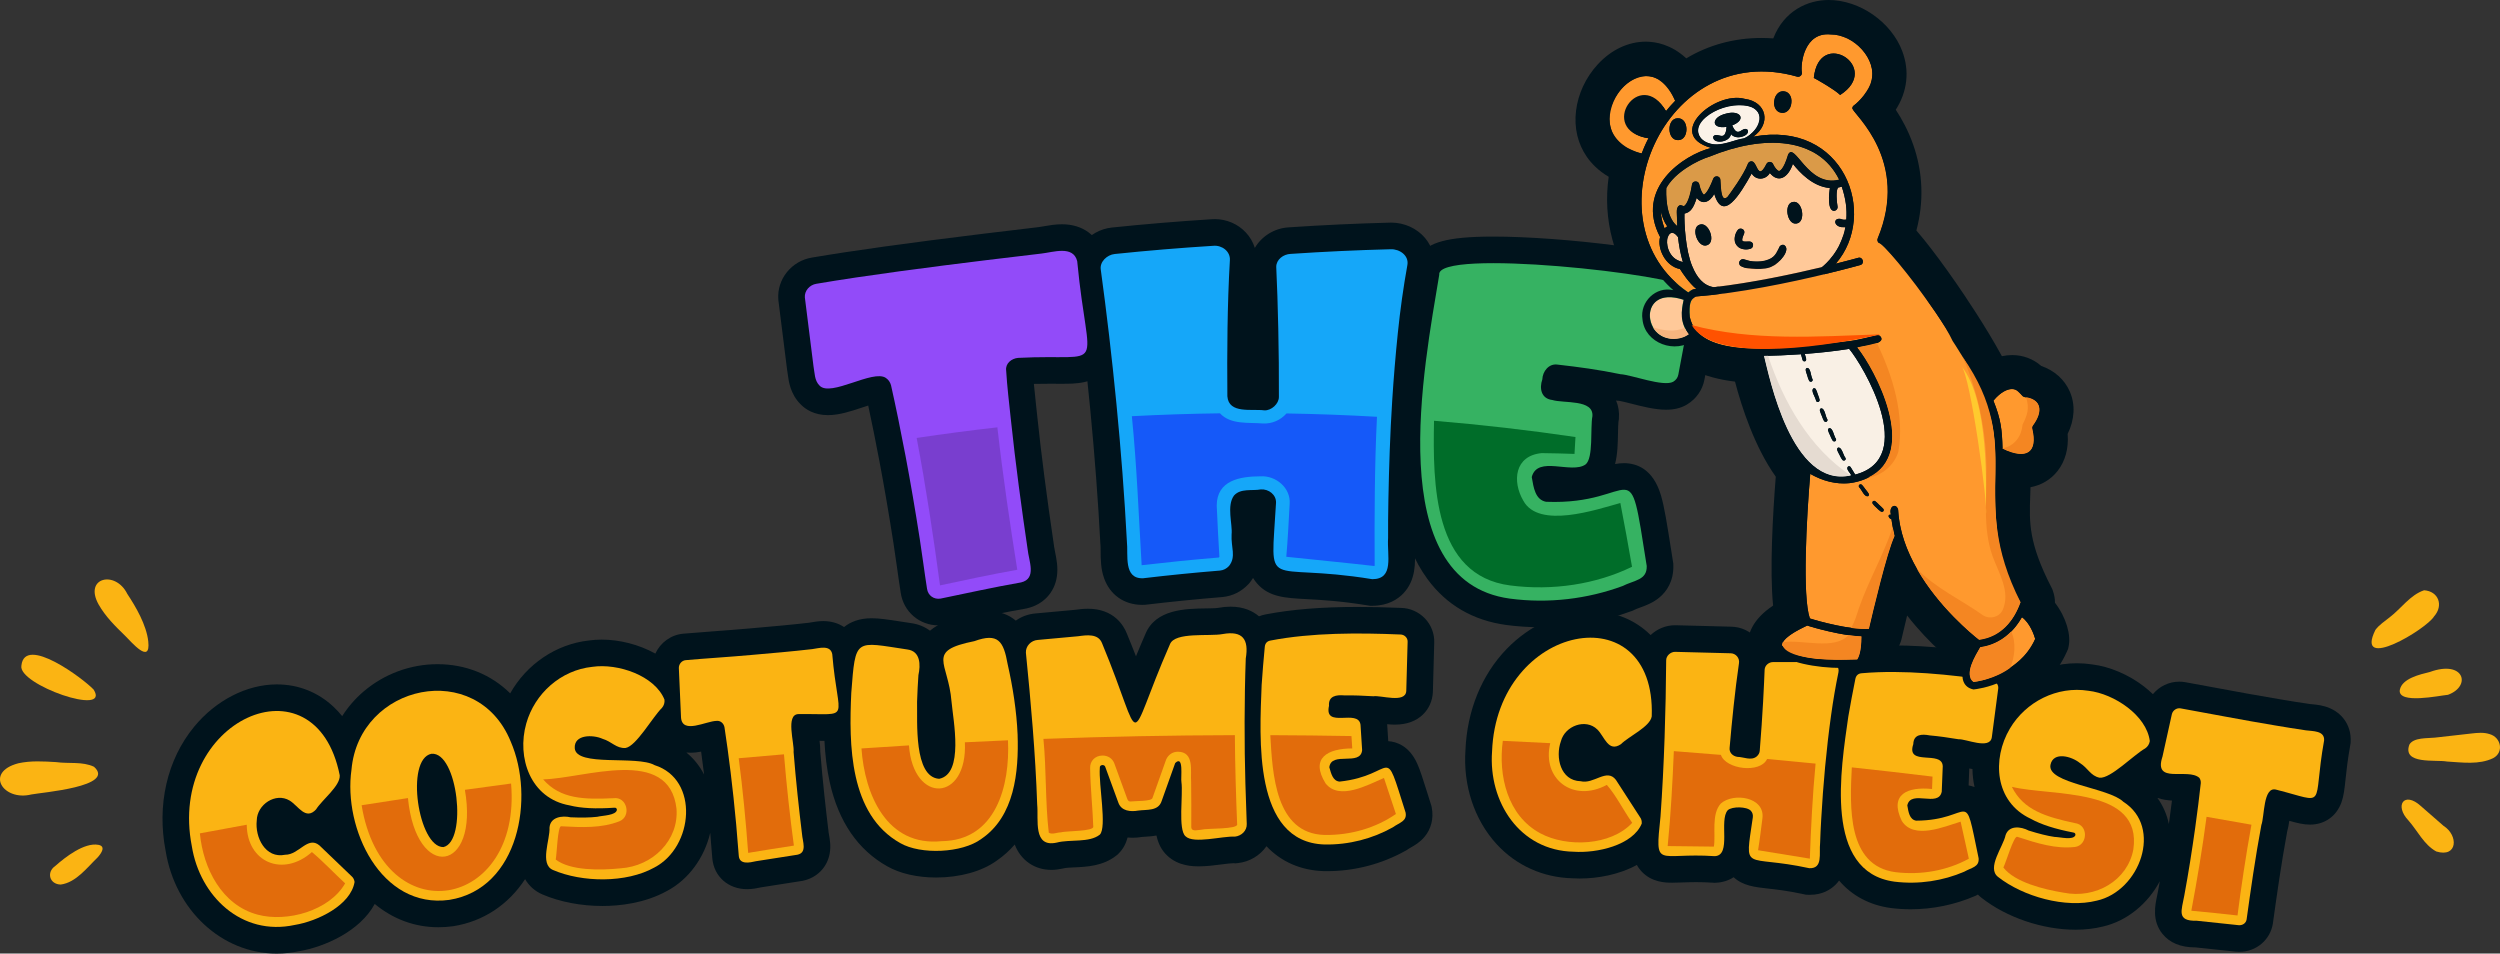 <svg xml:space="preserve" style="enable-background:new 0 0 2848 1086.26;" viewBox="0 0 2848 1086.26" y="0px" x="0px" xmlns:xlink="http://www.w3.org/1999/xlink" xmlns="http://www.w3.org/2000/svg" id="Layer_3" version="1.1">
<rect x="0" y="0" width="2848" height="1086.26" fill="#333333" stroke="none"/>
<style type="text/css">
	.st0{fill:#00131C;}
	.st1{fill:#FBB413;}
	.st2{fill:#F7B57F;}
	.st3{fill:#F48622;}
	.st4{fill:#D6CDC4;}
	.st5{fill:#C98132;}
	.st6{opacity:0.4;}
	.st7{fill:#BB0000;}
	.st8{fill:#F18D4B;}
	.st9{fill:#FFC999;}
	.st10{fill:#36B262;}
	.st11{fill:#924BF9;}
	.st12{fill:#15A7F9;}
	.st13{opacity:0.17;}
	.st14{fill:#1559F9;}
	.st15{fill:#006D29;}
	.st16{fill:#DA9A48;}
	.st17{fill:#FF992E;}
	.st18{fill:#FBF2E8;}
	.st19{fill:#F9F0E5;}
	.st20{fill:#FF5200;}
	.st21{fill:none;}
	.st22{fill:#E5DBD1;}
	.st23{fill:#FFCA2E;}
</style>
<g>
	<g>
		<path d="M1596.24,692.53c-18.19-0.75-34.31-1.12-49.28-1.12c-40.96,0-75.28,2.77-104.92,8.46
			c-2.73,0.49-5.33,1.26-7.79,2.24c-6.77-5.76-17.1-10.99-32.36-10.99c-4.52,0-9.21,0.45-14.34,1.37l-0.38,0.07
			c-2.14,0.38-8.95,0.47-13.45,0.54c-22.86,0.32-57.29,0.8-68.87,29.15c-4.01,9.17-7.58,17.65-10.76,25.43
			c-3.1-8.01-6.58-16.77-10.52-26.25c-3.51-8.78-14.57-27.95-44.15-27.95c-5.54,0-10.68,0.68-14.54,1.21
			c-14.94,1.32-30.18,2.71-45.32,4.15c-8.34,0.68-16,3.63-22.39,8.18c-8.18-6.95-18.51-10.66-30.13-10.66
			c-7.6,0-15.63,1.52-25.12,4.77c-17.78,3.71-32.22,8.46-42.46,17.37c-6.1-4.54-13.41-7.51-21.46-8.62
			c-4.42-0.66-8.5-1.29-12.28-1.88c-13.76-2.14-23.7-3.69-32.81-3.69c-14.2,0-24.26,4.29-31.38,10.02
			c-6.55-4.36-14.63-6.79-23.63-6.79c-5.51,0-10.46,0.86-14.07,1.49c-0.83,0.14-1.62,0.29-2.34,0.39
			c-20.72,2.39-41.82,4.24-62.23,6.02l-5.89,0.52c-13.32,1.2-27.37,2.24-40.96,3.25c-12.14,0.9-23.61,1.75-33.69,2.65
			c-14.4,1.18-26.46,10.24-32.16,22.73c-18.85-10.55-41.13-15.95-61.1-15.95c-4.94,0-9.79,0.33-14.41,0.97
			c-37.85,4.15-71.31,27.27-89.84,60.25c-21.63-21.31-50.44-33.23-82.81-33.23c-30.74,0-60.6,11.01-84.09,31.01
			c-9.62,8.19-17.83,17.69-24.5,28.17c-3.03-3.76-6.28-7.27-9.74-10.53c-17.81-16.76-40.18-25.62-64.67-25.62
			c-34.17,0-69.4,18.03-94.24,48.24c-30.83,37.49-42.65,89.05-32.46,141.55c11.09,67.73,64.18,116.82,126.42,116.82
			c8.66,0,17.49-0.94,26.25-2.79c27.99-4.77,68.65-22.42,85.52-53.72c21.02,17.44,45.78,26.55,72.64,26.55
			c5.41,0,10.95-0.38,16.46-1.14l0.67-0.1c33.77-5.41,62.36-24.29,81.52-53.57c4.53,7.82,11.33,13.87,19.99,17.52
			c19.66,8.42,43.8,13.06,67.99,13.06c19.53,0,48.13-2.98,73.74-17.14c24.64-13.02,42.56-38.01,49.19-66.21
			c0.29,3.44,0.56,6.94,0.83,10.57c0.47,6.09,0.95,12.39,1.54,18.63c1.91,20.62,18.16,35.01,39.54,35.01
			c6.33,0,11.98-1.18,15.97-2.08c15.26-2.45,30.74-4.88,46.03-7.22l0.83-0.13l0.83-0.17c15.98-3.36,27.67-15.24,30.5-30.99
			c1.54-8.58,0.19-16.12-0.8-21.63c-0.18-0.99-0.42-2.34-0.48-2.87l-0.05-0.71l-0.1-0.81c-2.75-22.45-6.57-56.11-9.3-90.03
			c0.09-4.03-0.3-8.13-0.83-12.36c1.52,0.02,2.96,0.03,4.3,0.03c0.42,0,0.85,0,1.29,0c0.81,15.88,2.61,31.93,6.09,47.43
			c9.99,44.61,32.02,76.73,65.46,95.49c14.42,8.23,34.17,12.77,55.62,12.77c27.12,0,52.23-6.98,69.03-19.18
			c7.96-5.46,14.77-11.67,20.6-18.4c6.82,17.89,22.51,28.88,41.64,28.88c4.08,0,8.38-0.5,12.78-1.47l0.62-0.14l0.62-0.16
			c2.46-0.66,8.09-0.91,12.61-1.11c13.71-0.61,32.49-1.45,47.65-13.61l1.31-1.05l1.19-1.19c5.13-5.15,8.29-11.19,10.11-18.16
			c1.86,0.19,3.75,0.28,5.68,0.28c3.58,0,7.28-0.32,11.01-0.94c0.89-0.1,2.33-0.18,3.63-0.26c3.51-0.21,7.85-0.46,12.58-1.38
			c1.97,8.94,5.68,16.81,12.41,23.02c12.78,12.14,30.13,12.14,35.91,12.14c8.69,0,17.78-1.17,25.81-2.21
			c4.99-0.64,10.65-1.37,13.32-1.37h0.14l2.5,0.15l2.49-0.26c13.73-1.45,25.48-8.81,32.77-19.25
			c16.69,17.72,39.15,27.53,65.02,28.36l0.35,0.01c1.24,0.03,2.47,0.04,3.71,0.04c31.34,0,62.31-8.09,89.56-23.38l1.42-0.8
			l1.33-0.95c0.66-0.47,1.92-1.19,3.14-1.88c4.28-2.43,10.13-5.75,15.3-11.85c7.79-9.18,10.79-21.06,8.47-33.46l-0.34-1.82
			l-0.56-1.77c-1.51-4.76-2.88-9.1-4.13-13.07c-5.07-16.11-8.13-25.84-11.42-33.24c-9.21-20.71-23.87-25.26-33.14-25.87
			c-0.41-6.44-0.82-12.87-1.23-19.31c2.86,0.28,5.88,0.47,8.94,0.47c28.27,0,42.01-18.31,43.09-36.45l0.03-0.49l1.55-56.38
			c0.37-10.12-3.44-20.16-10.52-27.59C1616.25,697.12,1606.42,692.77,1596.24,692.53z M781.89,857.26c1.53,0.15,3.1,0.24,4.69,0.24
			c4.17,0,8.26-0.51,12.14-1.24c1.14,8.31,2.27,17.04,3.39,26.11C797.09,872.58,790.26,864.1,781.89,857.26z" class="st0"></path>
		<path d="M2654.71,806.98c-7.96-3.56-15.96-4.28-21.25-4.75c-0.84-0.08-1.64-0.14-2.38-0.23
			c-11.43-1.69-22.87-3.52-34.01-5.43l-0.19-0.03c-22.78-3.75-49.52-8.71-73.11-13.09c-12.18-2.26-23.68-4.39-34.14-6.27
			c-2.29-0.42-4.62-0.63-6.95-0.63c-11.96,0-22.86,5.45-30.1,14.26c-3.21-3.12-6.67-6.12-10.39-8.98
			c-17.5-13.43-38.93-22.5-58.9-24.95c-5.67-0.86-11.45-1.3-17.2-1.3c-21.69,0-42.71,6.12-60.91,17.08
			c-1.33-4.52-3.49-8.81-6.43-12.6c-6.28-8.12-15.61-13.45-25.7-14.73c-29.91-4.35-74.49-10.1-117.69-10.1
			c-12.85,0-25.19,0.5-36.68,1.5c-1.44,0.1-2.84,0.31-4.23,0.56c-6.92-7.58-16.51-12.3-26.85-13.07l-0.84-0.06l-0.84-0.02
			c-9.23-0.18-19.09-0.26-31.98-0.26c-5.16,0-10.32,0.01-15.48,0.02c-5.11,0.01-10.21,0.02-15.32,0.02c0,0-3.04-0.01-3.21-0.01
			c-6.42,0-12.52,1.52-17.93,4.21c-0.01-0.01-0.02-0.02-0.03-0.03c-7.49-8.84-18.36-13.99-29.88-14.18
			c-20.92-0.64-42.17-1.19-63.16-1.63l-0.75-0.01c-10.2,0-20.24,4.07-27.79,11.19c-17.74-17.62-41.96-27.33-68.45-27.33
			c-34.14,0-68.94,15.71-95.48,43.11c-28.52,29.45-45.2,70.38-47,115.3c-2.79,40.32,10.1,79.29,35.41,107
			c22.27,24.38,53.01,38.21,86.64,39.02c2.63,0.17,5.36,0.25,8.11,0.25c20.62,0,45.07-4.46,65.07-15.44
			c1.32,2.35,2.92,4.66,4.9,6.86c11.98,13.28,28.36,13.35,35.47,13.35c0.04,0,0.07,0,0.11,0c3.31,0,6.73-0.13,10.69-0.27
			c4.79-0.18,10.21-0.38,16.48-0.38c6.41,0,12.63,0.21,19.02,0.64l1.57,0.11l1.57-0.06c7.64-0.28,14.6-2.48,20.48-6.29
			c10.55,9.75,24.26,11.27,38.67,12.87c9.77,1.08,23.14,2.57,41.06,6.46l2.65,0.58l2.71,0.1c0.62,0.02,1.22,0.03,1.81,0.03
			c14.65,0,24.01-6.32,29.29-11.62c1.49-1.49,2.78-3.04,3.93-4.63c14.63,17.24,34.88,28.03,58.92,31.29l0.34,0.05
			c7.41,0.92,14.97,1.38,22.47,1.38c24.94,0,50.11-5.18,72.82-14.98l1.51-0.65l1.43-0.81c0.18-0.1,0.41-0.22,0.66-0.34
			c1.34,1.36,2.78,2.66,4.34,3.86c28.49,22.34,69.43,36.21,106.88,36.21c11.01,0,21.5-1.22,31.19-3.63
			c27.32-6.24,51.2-25.93,64.85-51.65c-0.66,3.69-1.32,7.31-1.97,10.82l-0.07,0.4c-0.32,1.82-0.72,3.73-1.15,5.75
			c-2.22,10.5-5.95,28.08,6.26,43.15c8.23,10.15,20.77,15.3,37.29,15.3c0.11,0,0.23,0,0.34,0c15.22,1.55,30.58,3.18,45.7,4.83
			l0.47,0.05c1.24,0.12,2.51,0.18,3.75,0.18c19.03,0,35.06-13.44,38.11-31.96l0.06-0.39l0.05-0.39
			c4.56-32.91,9.56-68.04,16.24-104.32c1.14-3.89,1.81-7.96,2.39-12.19c9.47,2.65,16.28,4.33,23.58,4.33
			c16.71,0,30.12-9.48,35.86-25.35c2.62-7.25,3.46-15.1,4.62-25.97c1-9.43,2.38-22.35,5.41-39.32l0.31-1.72l0.11-1.75
			C2678.9,828.52,2670.02,813.84,2654.71,806.98z M2243.4,875.42c1.18,0.24,2.39,0.47,3.62,0.67c0.11,6.96,0.9,13.84,2.37,20.51
			c-2.39-0.9-4.68-1.48-6.75-1.84C2242.89,888.32,2243.15,881.87,2243.4,875.42z M2470.78,938.68
			c-2.29-10.86-6.71-20.92-13.08-29.76c5.95,2.11,11.85,2.84,16.61,3.08C2473.25,920.48,2472.06,929.4,2470.78,938.68z" class="st0"></path>
	</g>
	<g>
		<g>
			<g>
				<g>
					<g>
						<path d="M145.03,676.6c-13.43-27.28-49.86-18.91-32.73,11.95c7.88,13.94,19.19,24.99,30.35,35.85
							c6.78,6.59,29.26,33.64,26.25,6.26C166.85,712.01,154.78,691.29,145.03,676.6z" class="st1"></path>
						<path d="M106.65,785.55C95.36,773.46,28,722.9,24.38,758.24C20.1,779.93,126.61,816.97,106.65,785.55z" class="st1"></path>
						<path d="M107.09,873.51c-13-6.25-28.97-3.3-43.07-5.31c-14.41-0.89-29.04-1.76-43.14,1.33
							C-18.08,879.79,3.69,913,35.67,905.06C47.46,902.74,132.42,896.1,107.09,873.51z" class="st1"></path>
						<path d="M63.13,986.37c-10.46,7.05-6.97,20.99,6.04,21.32c17.54-2.36,29.94-19.31,42.07-30.93
							c4.55-5.05,9.52-12.75,0.77-14.33C95.96,959.54,74.17,976.58,63.13,986.37z" class="st1"></path>
					</g>
				</g>
			</g>
			<g>
				<g>
					<path d="M2706.07,717.56c4.33-5.8,10.58-9.78,16.22-14.31c13.16-9.99,23.31-25.48,39.23-30.82
						c16.54,1.16,22.4,17.37,11.38,29.76C2764.43,716.64,2682.07,766.19,2706.07,717.56z" class="st1"></path>
					<path d="M2767.99,765.55c39.15-14.22,47.85,16.03,20.74,25.97c-9.7,0.86-57.1,11.07-54.9-5.41
						C2736.23,772.78,2757.35,768.2,2767.99,765.55z" class="st1"></path>
					<path d="M2815.29,835.62c6.95-0.79,14.15-1.55,20.79,0.65c13.15,3.61,16.72,20.8,4.1,27.44
						c-16.06,7.74-35.19,4.86-52.44,3.83c-13-2.39-51.32,3.75-42.98-19.3c4.88-8.38,20.82-7,29.1-7.94
						C2787.67,838.75,2801.48,837.18,2815.29,835.62z" class="st1"></path>
					<path d="M2757.77,918.2c8.65,7.54,17.29,15.09,25.94,22.63c17.15,10.85,16.09,36.61-8.29,29.18
						c-13.99-7.56-21.35-23.61-31.67-35.28C2727.44,917.66,2738.71,900.88,2757.77,918.2z" class="st1"></path>
				</g>
			</g>
		</g>
		<g>
			<path d="M2338.52,672.73l-0.66-1.83l-0.89-1.73c-26.03-50.61-25.21-74.04-24.16-103.7
				c0.12-3.36,0.24-6.82,0.33-10.42c12.38-2.31,23.06-8.63,30.75-18.38c8.91-11.29,12.87-26,11.57-42.34
				c7.94-16.14,8.95-33.12,2.56-48.05c-5.93-13.85-17.71-24.3-32.62-29.39c-9.11-7.98-20.66-12.39-33.11-12.39
				c-3.9,0-7.84,0.43-11.73,1.26c-18.36-33.84-43.4-70.69-52.36-83.62c-13.19-19.03-26.2-36.6-36.64-49.48
				c-2.93-3.62-5.71-6.99-8.42-10.09c8.74-32.74,7.53-66.23-3.7-97.98c-5.57-15.77-12.84-29.06-19.78-39.57
				c13.17-20.64,15.95-43.95,7.39-66.74C2154.58,25.06,2118.51,0,2083.17,0c-23.58,0-50.79,12.04-63.05,43.74
				c-4.56-0.33-9.08-0.49-13.53-0.49c-31,0-60.09,7.95-85.6,23.23c-17.16-16-35.07-19.02-46.12-19.02
				c-19.94,0-39.4,9.22-54.79,25.96c-13.58,14.77-22.34,33.54-24.67,52.85c-2.34,19.39,1.98,37.62,12.51,52.69
				c4.88,6.99,12.65,15.37,24.71,22.45c-3.44,23.94-2.05,48.22,4.19,71.45c4.42,16.45,11.1,31.8,19.78,45.66
				c-0.6,0.64-1.19,1.3-1.76,1.98c-11.2,13.12-16.22,30.19-13.85,46.97c3.55,32.82,32.1,57.44,66.8,57.44
				c7.21,0,14.19-1.09,20.78-3.22c13.39,6.4,30.18,11,47.96,13.05c7.64,29.16,22.34,74.41,46.42,108.33
				c-3.45,43.66-7.01,106.58-3.05,146.81c-5.81,3.92-10.64,7.91-14.58,12.02c-16.11,16.82-15.22,33.5-13.25,41.95
				c10.24,43.97,83.45,47.39,105.64,47.39c8.71,0,16.86-0.5,24.22-1.49l4.24-0.57l3.92-1.72c20.45-9,26.14-27.44,28.1-43.94
				c5.24-5.87,7.27-12.34,7.98-15.33l0,0c1.97-8.56,4.16-17.75,6.42-26.99c13.11,16.79,26.67,30.65,37.66,40.85
				c-4.74,13.29-7.67,29.98-1.68,45.4c5.55,14.28,17.7,24.36,33.34,27.67l4.57,0.97l4.65-0.46c34.13-3.35,81.71-24.57,103.5-73.35
				l1.28-2.86l0.67-3.06c2.79-12.83-2.6-32.83-15.57-49.73C2341.07,682.5,2340.39,677.91,2338.52,672.73z" class="st0"></path>
			<path d="M2102.23,258.87c-5.09,27.2-22.98,42.45-26.86,45.5c-33.14,6.56-83.28,21.32-127.46,21.77
				c65.26-9.03,104.6-15.88,150.66-67.46C2099.79,258.86,2101,258.93,2102.23,258.87z" class="st2"></path>
			<path d="M2197.22,344.41c-21.06-26.11-46.22-48.92-74.39-67.17c21.9-49.61,15.77-110.53-15.56-154.78
				c0,0,42.36-50.73-6.81-80.3c25.98,9.11,43.04,42.07,24.4,64.26c-4.67,8.97-19.19,14.62-13.46,20.3
				c2.6,2.41,63.55,60.33,27.57,144.96c-0.79,1.88-0.14,4.07,1.55,5.24C2140.8,277.08,2162.01,291.71,2197.22,344.41z" class="st3"></path>
			<path d="M1996.82,150.34c-3.08,2.74-6.4,5.88-10.36,7.34c13.81-7.25,9.05-30.27-5.96-32.93
				c-17.88-2.72-49.83,12.85-41.17,34.33c-20.07-22.05,28.13-42.75,47.25-38.93C2005.26,121.05,2010.49,138.03,1996.82,150.34z" class="st4"></path>
			<path d="M1910.64,257.52v0.02c-0.17-0.12-0.33-0.26-0.48-0.4c-0.33-1.48-0.33-3.07-0.07-4.65
				C1910.68,254.11,1910.5,255.76,1910.64,257.52z" class="st5"></path>
			<path d="M2095.1,204.62c-35.59,9.12-50.4-43.97-58.11-28.59c-5.34,18.16-9.94,18.66-10.13,18.68
				c-2.03,0.17-5.36-4.43-6.84-7.74c-1.3-3.29-6.35-3.39-7.77-0.14c-3.21,6.62-5.68,8.34-6.72,8.34
				c-3.95,0.12-5.17-11.43-10.29-11.49c-1.79,0-3.41,1.12-4.05,2.81c-4.81,12.94-20.87,34.6-23.04,37.53
				c-7.24,7.22-7.57-8.44-8.2-18.92c0.02-2.05-1.45-3.86-3.48-4.24c-2.05-0.38-4.07,0.74-4.79,2.69
				c-6.72,17.39-10.58,18.08-10.58,18.11c-1.41-0.43-4.07-5.91-5.22-11.67c-0.79-4.58-7.82-4.46-8.41,0.17
				c-3.34,20.94-8.17,24.11-9.13,24.54c-11.25-3.88-6.96,6.79-8.27,17.8c-1.38-6.37-4.41-12.73-4.77-19.18
				c1-3.88,7.1-2.38,10.51-4.5c3.98-2.5,2.67-8.46,3.36-13.13c1.12-9.22,12.64-14.36,20.23-8.96c-0.37-8.63,9.24-15.11,17.08-11.44
				c5.79,2.53,10.24,9.6,16.42,8.32c3.76-0.79,6.15-4.53,7.46-8.15c1.4-11.13,12.91-20.14,22.04-10.39
				c2.86-12.06,17.51,1.65,23.99-4.67c12.97-30.65,22.54,11.26,54.97,8.72c-6.31-6.02-12.04-11.66-18.8-17.39
				C2082.5,181.7,2091.74,197.43,2095.1,204.62z" class="st5"></path>
			<g>
				<g>
					<g>
						<path d="M387.02,883.23c0.89,12.03-20.28,28.02-26.95,38.83c-11.94,12.94-20.25-4.14-30.12-10.06
							c-15.91-9.59-37.17,4.46-37.46,22.75c-2.14,18.97,9.71,43.69,32.39,38.98c15.7,0.17,25.6-21.74,38.91-10.74
							c12.29,11.68,24.51,23.4,36.67,35.15c1.86,1.52,3.02,3.71,3.48,6.58c-4.38,26.55-42.24,44.75-68.23,48.98
							c-60.44,13.13-108.07-32.87-117.16-89.59C190.27,820.41,359.4,744.51,387.02,883.23z" class="st1"></path>
						<path d="M511.87,1025.14c-78.16,10.74-121.01-81.61-111.46-148.32c8.58-97.78,142.9-126.51,181.37-32.11
							C609.51,908.45,591.44,1012.39,511.87,1025.14z M491.48,858.69c-30.09,6.04-15.01,106.78,13.7,106.31
							C532.71,958.54,521.5,856.1,491.48,858.69z" class="st1"></path>
						<path d="M654.75,852.34c1.51,21.66,70.95,7.85,91.01,19.33c51.06,16.19,44.44,93.27-0.27,116.59
							c-32.07,17.89-82.22,17.14-115.48,2.85c-15.61-6.49-3.2-34.77-4.02-48.26c0.91-12.2,14.42-13.93,24.05-11.78
							c12.25,0.54,22.32,0.36,30.25-0.57c6.31-1.55,21.71-1.49,22.5-8c-0.2-1.78-1.21-2.57-3.02-2.36
							c-20.97,1.49-37.91,0.64-50.86-2.64c-44.87-7.95-60.35-54.55-49.41-93.22c9.59-34.21,39.38-60.88,75.3-64.63
							c29.17-4.26,71.16,10.08,82.18,37.36c0.37,3.57-0.59,6.7-2.88,9.42c-10.6,10.31-29.35,43.83-41.53,45.66
							c-10.52,0.68-15.65-7.33-26.09-10.42C675.66,836.77,653.78,836.44,654.75,852.34z" class="st1"></path>
						<path d="M909.61,813.49c-15.01,0.36-4.5,33.01-5.55,43.25c2.53,31.98,6.18,65.49,9.58,93.27
							c0.58,8.48,6.22,21.27-5.22,23.68c-15.75,2.41-31.49,4.88-47.22,7.4c-7.01,1.6-18.64,4.25-19.57-5.99
							c-1.13-11.84-1.85-24.09-2.96-35.83c-1.93-20.96-4.05-40.84-6.36-59.64c-2.31-18.79-4.63-35.84-6.98-51.14
							c-0.81-4.29-4.48-7.8-9.04-7.25c-11.89,0.13-39.06,15.57-40.47-3.84c-0.86-18.82-1.7-37.65-2.49-56.48
							c-0.05-4.42,3.38-8.55,7.92-8.89c21.03-1.88,49.23-3.6,74.83-5.91c22.89-2.01,45.94-3.96,69.11-6.64
							c7.83-1.01,20.72-5.25,22.91,5.71C954.72,824.02,971.71,812.71,909.61,813.49z" class="st1"></path>
						<path d="M1110.01,730.39c27.01-9.76,33.24-0.21,37.93,26.38c5.78,25.34,10.19,53.32,11.31,80.07
							c1.42,42.7-3.41,93.17-41.35,118.88c-21.91,16.21-69,18.14-92.23,4.79c-58.28-32.58-58.62-112.32-55.89-171.21
							c4.88-63.45,3.92-58.31,63.93-49.41c14.98,1.98,15.11,17.49,12.56,29.21c-0.64,9.01-1.16,19.14-1.54,30.37
							c0.55,21.95-4.07,85.82,25.17,87.75c28.45-5.69,16.02-66.29,14.05-88.23C1080.35,753.85,1054.11,741.66,1110.01,730.39z" class="st1"></path>
						<path d="M1338.78,869.28c-5.18,14.4-10.32,28.82-15.42,43.23c-3.73,11.76-16.93,9.54-26.66,10.89
							c-8.73,1.57-19.19,0.63-22.63-8.92c-4.97-13.66-9.97-27.32-15-40.97c-0.94-3.04-6.66-2.44-6.14,1.17
							c-1.49,19.18,8.26,67.84-0.01,76.12c-11.93,9.57-34.16,5.1-49.09,9.08c-27.45,6.09-20.55-26.34-22.26-43.23
							c-1.95-57.75-7.28-117.22-12.86-173c-0.44-7.63,5.87-14.09,13.45-14.63c15.37-1.46,30.74-2.87,46.12-4.22
							c9.63-1.34,22.85-3.26,27.19,7.99c49.88,120.1,25.17,120.27,77.33,1.16c5.57-14.4,45.05-8.73,60.09-11.64
							c22.78-4.08,29.99,6,26.29,27.82c-1.7,45.77-1.7,98.74-0.43,142.45c0.57,19.94,1.09,35.28,1.55,46.03
							c0.32,7.77-6.03,13.68-13.51,14.47c-14.14-0.85-47.19,8.65-56.27-0.44c-8.74-7.63-2.59-47.5-4.63-61.61
							C1344.87,886.33,1348.9,859.42,1338.78,869.28z" class="st1"></path>
						<path d="M1526.09,890.39c65.78-7.11,49.05-46.89,75.16,35.26c1.86,9.91-6.8,11.29-14.7,16.91
							c-22.75,12.77-49.81,20.04-77.81,19.47c-81.66-2.62-73.71-121.76-71.48-181.66c0.95-14.11,2.15-28.66,3.59-43.67
							c0.47-4.03,2.69-6.37,6.66-7.03c46.95-9.05,100.61-8.83,147.87-6.85c4.46,0,8.41,3.82,8.18,8.29
							c-0.51,18.7-1.03,37.39-1.55,56.09c-0.86,14.42-29.23,4.52-37.44,5.97c-11.84-0.7-22.04-1.15-33.09-0.98
							c-9.02-0.8-18.37,0.54-17.49,11.83c-5.99,26.61,33.36,2.92,35.9,21.61c0.61,9.65,1.23,19.29,1.84,28.94
							c-1.8,18.74-35.14,0.77-37.36,19.52C1516.43,881.33,1518.43,889.83,1526.09,890.39z" class="st1"></path>
						<path d="M1881.66,816.11c-1.9,11.91-26.1,22.62-35.05,31.62c-14.57,9.85-18.71-8.68-26.93-16.7
							c-13.27-13-37.1-4.14-41.55,13.56c-6.39,17.94-0.62,44.73,22.5,45.37c15.11,3.81,29.73-15.3,40.21-1.54
							c9.25,14.19,18.43,28.39,27.55,42.62c1.46,1.9,2.08,4.3,1.88,7.2c-10.3,24.8-51.2,33.88-77.42,32.04
							c-61.78-1.1-97.26-56.91-93.1-114.07C1705.21,709.71,1886.63,674.88,1881.66,816.11z" class="st1"></path>
						<path d="M2010.27,762.77c0.34-4.93,5.01-8.68,9.91-8.54c21.7,0.02,43.43-0.22,65.14,0.21
							c5.74,0.43,10.25,5.68,9.05,11.39c-3.28,15.87-6.04,31.97-8.3,48.29c-5.53,39.4-9.12,79.92-11.31,118.57
							c-0.6,10.3-1.03,19.43-1.27,27.39c-1.37,12.44,3.49,29.53-12.33,28.97c-75.19-16.33-73.72,6.71-64.36-57.81
							c0.39-2.86-0.29-5.51-2.23-7.62c-4.54-4.91-21.39-5.15-26.31-0.63c-10.34,11.63,4.7,51.64-14.85,52.35
							c-66.08-4.47-68.14,16.13-61.78-44.99c4.2-58.49,6.09-122.15,6.48-178.07c-0.08-5.21,5.03-9.76,10.19-9.7
							c21.05,0.44,42.1,0.98,63.16,1.63c5.95,0.01,10.55,5.45,9.59,11.27c-2.31,15.99-4.33,32.17-6.07,48.54
							c-1.75,16.38-3.29,32.37-4.61,47.99c-0.57,5.45,3.63,9.37,8.81,10.2c7.28,0.08,15.62,4.74,21.99-0.41
							c2.12-1.83,3.3-3.97,3.52-6.43c1.67-20.99,2.95-39.59,3.83-55.82C2009.47,782.81,2009.9,771.27,2010.27,762.77z" class="st1"></path>
						<path d="M2182.78,934.9c66.19-0.24,53.72-41.65,71.27,42.83c0.85,10.05-7.95,10.52-16.39,15.31
							c-23.99,10.35-51.71,14.79-79.54,11.34c-81.05-11-60.92-128.64-52.53-188.06c2.4-13.93,5.1-28.29,8.07-43.07
							c0.89-3.96,3.35-6.06,7.37-6.31c47.71-4.17,101.15,1.59,148.03,8.43c4.44,0.46,7.98,4.66,7.31,9.09
							c-2.44,18.54-4.87,37.09-7.31,55.63c-2.36,14.26-29.6,1.47-37.92,2.07c-11.73-1.91-21.85-3.42-32.87-4.39
							c-8.89-1.72-18.36-1.38-18.65,9.96c-8.69,25.86,32.94,6.34,33.56,25.19c-0.38,9.66-0.77,19.32-1.15,28.97
							c-3.74,18.47-35.08-2.86-39.23,15.57C2174.09,924.89,2175.21,933.55,2182.78,934.9z" class="st1"></path>
						<path d="M2335.9,871.29c-4.12,21.32,66.62,25.87,83.06,42.14c45.25,28.8,18.95,101.59-30.32,112.59
							c-35.64,9.01-83.93-4.62-112.42-27.01c-13.4-10.3,5.87-34.42,8.55-47.67c4.02-11.55,17.52-9.74,26.28-5.18
							c11.7,3.68,21.5,6.1,29.4,7.24c6.51,0.13,21.38,4.16,23.82-1.93c0.26-1.77-0.51-2.79-2.32-3.06
							c-20.67-3.97-36.83-9.15-48.51-15.65c-41.32-19.23-44.28-68.25-23.75-102.8c18.08-30.6,53.76-48.68,89.46-43.04
							c29.31,3.4,66.25,28.07,69.9,57.29c-0.57,3.54-2.31,6.32-5.22,8.35c-13.04,7.29-39.51,34.68-51.96,33.41
							c-10.35-2.05-13.25-11.12-22.56-16.79C2360.14,861.64,2339.06,855.67,2335.9,871.29z" class="st1"></path>
						<path d="M2592.69,899.49c-14.63-3.53-12.87,30.72-16.54,40.35c-6.98,37.65-12.06,73.32-16.81,107.58
							c-0.73,4.44-4.78,6.94-9.13,6.54c-15.89-1.74-31.78-3.42-47.67-5.04c-23.65,0.63-17.1-11.94-14.2-28.69
							c4.77-25.5,8.99-52.78,12.37-76.79c2.61-18.75,4.75-35.83,6.42-51.22c0.15-2.24-0.39-4.27-1.61-6.07
							c-13.14-11.88-52.8,8.09-42-24.33c3.55-16.1,7.11-32.2,10.68-48.3c1.09-4.3,5.49-7.39,9.97-6.54
							c31.27,5.62,73.2,13.77,107.78,19.45c11.44,1.96,23.08,3.82,34.93,5.57c7.84,1.06,21.43,0.26,20.75,11.43
							C2633.71,921.43,2653.05,914.74,2592.69,899.49z" class="st1"></path>
					</g>
					<g class="st6">
						<path d="M393.02,1006.18c0.01,0.07,0.05,0.32,0.05,0.32c-17.9,31.08-66.1,44.39-99.35,35.52
							c-41.11-10.8-62.21-52.86-66.02-92.66c17.79-3.36,35.59-6.64,53.39-9.85c0.32,42.65,41.11,60.35,74.25,31.14
							C368.4,981.61,380.42,994.52,393.02,1006.18z" class="st7"></path>
						<path d="M529.6,899.74c16.41,94.15-55.43,105.37-64.87,9.42c-17.6,2.65-35.2,5.37-52.78,8.17
							c24.33,147.04,182.53,119.42,170.29-24.74C564.68,894.9,547.13,897.29,529.6,899.74z" class="st7"></path>
						<path d="M770.67,921.26c2.77,35.66-26.66,65.61-64.06,67.97c-22.62,2.27-56.86,2.79-73.52-10.02
							c1.25-5.69,2.14-38.22,6.16-37.92c24.04,1.31,45.93,2.31,66.48-5.72c13.9-5.73,8.56-28.46-6.88-26.26
							c-33.35,1.57-60.57,1.07-80.09-21.44C665.68,886.86,762.41,849.35,770.67,921.26z" class="st7"></path>
						<path d="M904.39,963.31c-17.37,2.68-34.77,5.36-52.08,8.31c-2.63-36.11-6.24-73.09-10.77-107.84
							c17.18-1.56,34.36-3.05,51.55-4.46C896.12,895.86,900.04,930.93,904.39,963.31z" class="st7"></path>
						<path d="M1148.29,843.34c2.41,51.09-13.29,114.13-75.48,114.92c-62.73,6.36-87.77-53.2-91.43-105.63
							c18.03-1.24,36.06-2.4,54.1-3.49c4.92,67.58,66.96,64.42,63.71-3.52C1115.56,844.8,1131.93,844.04,1148.29,843.34z" class="st7"></path>
						<path d="M1409.34,938.8c1.81,6.22-34.91,4.61-40.65,6.38c-3.55,0.11-10.82,2.83-11.59-2.53
							c-0.02-17.25,0.17-34.5-0.17-51.75c-0.96-12.66,3.99-34.48-15.26-34.55c-5.78,0.04-10.73,3.45-13.15,8.76
							c-5.23,14.6-10.42,29.2-15.57,43.81c-0.47,4.22-20.83,3.42-25.3,4.15c-1.99-0.06-2.52-1.04-3.32-2.54
							c-4.92-13.57-9.87-27.14-14.84-40.7c-2.13-5.81-7.43-9.28-13.82-9.11c-8.25,0.21-14.03,6.21-13.8,14.25
							c0.37,23.29,2.95,46.69,3.56,66.44c1.73,5.96-31.28,5-37.13,6.84c-4.45,0.05-9.38,2.77-13.53,0.4
							c-4.09-34.74-2.65-71.93-6.12-106.92c72.68-2.65,145.38-4.06,218.1-4.24C1406.88,870.54,1408.21,911.6,1409.34,938.8z" class="st7"></path>
						<path d="M1590.23,927.3c-22.88,15.88-51.72,24.37-81.36,23.87c-55.92-1.53-59.26-69.37-61.73-113.66
							c30.82,0.12,61.63,0.45,92.45,1.01c0.3,4.7,0.6,9.4,0.89,14.1c-27.85,0.03-48.25,10.83-30.41,39.79
							c15.61,19.95,48.26,1.64,66.54-6.14C1581.18,899.95,1585.72,913.63,1590.23,927.3z" class="st7"></path>
						<path d="M1859.31,937.16c-0.01,0.07-0.02,0.33-0.02,0.33c-24.42,26.13-74.28,28.04-104.48,11.84
							c-37.48-20.02-48.21-65.78-42.8-105.37c18.01,0.81,36.02,1.69,54.02,2.65c-9.73,40.83,25.97,68.25,64.48,47.52
							C1841.14,906.28,1849.55,923.37,1859.31,937.16z" class="st7"></path>
						<path d="M2007.76,932.22c3.09-24.27-32.87-29.66-47.38-16.87c-11.15,12.31-5.61,35.01-7.92,49.12
							c-17.55-0.28-35.1-0.5-52.64-0.63c3.54-35.99,5.56-72.56,7.01-108.15c17.89,1.35,35.77,2.77,53.65,4.27
							c5.35,16.39,44.81,21.57,52.62,4.62c18.41,1.69,36.81,3.47,55.21,5.32c-3.49,36.18-5.3,73.84-6.54,108.27
							c-19.64-3.29-39.3-6.49-58.98-9.59C2004.81,956.27,2006.15,944.44,2007.76,932.22z" class="st7"></path>
						<path d="M2242.91,978.23c-24.45,13.44-54.06,18.9-83.53,15.36c-55.47-7.24-51.97-75.09-49.81-119.41
							c30.67,3.29,61.33,6.8,91.96,10.53c-0.18,4.71-0.35,9.42-0.53,14.12c-27.68-2.83-49.19,5.74-34.43,36.44
							c13.62,21.48,47.88,6.6,66.97,0.76C2236.71,950.09,2239.82,964.16,2242.91,978.23z" class="st7"></path>
						<path d="M2430.29,967.77c-6.54,35.22-42.78,56.52-79.54,49.16c-22.67-3.72-55.4-11.84-68.51-28.62
							c2.81-5.34,11.83-36.1,15.72-35.05c22.87,7.42,43.85,14.09,65.8,11.61c14.87-1.97,15.59-25.3,0.12-27.15
							c-32.7-7.07-58.8-14.59-71.96-41.36C2337.51,907.46,2440.81,896.12,2430.29,967.77z" class="st7"></path>
						<path d="M2548.98,1042.9c-17.52-1.9-35.09-3.8-52.61-5.41c6.7-35.57,12.82-72.23,17.34-106.98
							c17.06,2.93,34.1,5.93,51.14,9C2558.37,975.38,2553.1,1010.67,2548.98,1042.9z" class="st7"></path>
					</g>
				</g>
				<g>
					<path d="M2094.27,363.46c1.91-0.39,3.78-0.81,5.65-1.22c-12.38-25.37-22.74-51.73-33.22-77.9
						c-42.22,11.85-102.93,27.01-156.11,32.97c0,0-2.01,0.42-3.83,3.05C1884.88,394.62,2008.12,378.19,2094.27,363.46z" class="st8"></path>
					<path d="M1905.54,348.83c-1.8-8.99-2.54-20.2-0.02-27.71c-65.33-18.55-42.75,72.14,7.6,41.5
						C1906.6,355,1906,350.78,1905.54,348.83z" class="st9"></path>
					<g>
						<path d="M2127.93,363.42c-27.77,8.84-59.44,13.32-88,16.39c-55.22,7.19-151.99,11.61-135.28-58.66
							c2.14-7.78,10.7-12.38,16.54-11.94c62.36-7.77,129.28-25.77,180.07-41.37c5.19-1.74,7.96,6.5,2.61,8.15
							c-0.38,0.24-17.76,5.51-41.11,12.05c-37.43,10.41-96.74,24.92-144.95,30.2c-7.95,2.55-8.42,21.59-3.47,32.81
							c26.01,39.82,135.56,23.06,210.95,4.22C2130.48,353.47,2133.27,361.81,2127.93,363.42z" class="st0"></path>
						<path d="M1920.6,365.5c-20.51,19.59-58.65,9.93-62.56-19.28c-3.84-19.71,14.05-38.43,34.01-34.32
							c1.62,0.22,17.86,2.82,19,2.97c5.49,0.79,4.17,9.36-1.33,8.45c-3.59-0.62-15.89-2.44-19.69-3.08
							c-46.77,0.49-17.2,68.16,21.34,41.26c2.94-1.87,7.03-6.02,10.1-1.97C1922.89,361.41,1922.5,364.09,1920.6,365.5z" class="st0"></path>
					</g>
				</g>
				<g>
					<path d="M1755,714.56c-13.08,0-26.24-0.87-39.12-2.59c-37.88-5.2-68.02-22.77-89.69-52.26
						c-61.61-83.83-35.04-241.56-19.17-335.8c0.78-4.65,1.53-9.1,2.23-13.33c0.39-7.9,3.44-15.4,8.89-21.59
						c10.57-12.03,28.14-19.48,83.02-19.48c38.95,0,92.3,3.94,142.71,10.53c23.58,3.08,44.4,6.51,60.21,9.89
						c24.93,5.35,36.48,10.18,44.12,18.49l0.69,0.75l0.64,0.79c7.96,9.91,11.08,22.1,8.79,34.33l-16.59,88.04
						c-2.26,11.98-9.34,22.11-19.96,28.52l-0.41,0.25l-0.42,0.24c-6.51,3.66-14,5.43-22.89,5.43c-12.65,0-27.19-3.71-40.02-6.99
						c-4.54-1.16-11.35-2.9-13.7-3.2l-2.08-0.1l-1.23-0.25c2.69,6.28,3.82,13.27,3.23,20.46l-0.14,1.71l-0.33,1.68
						c-0.35,2.06-0.48,8.86-0.56,13.35c-0.22,11.62-0.45,24.07-3.36,35.22c3.28-0.63,6.6-1.02,10.04-1.02
						c14.37,0,33.38,6.41,42.33,36.95c3.89,13.29,6.95,32.72,12,64.92l1.97,12.5l0.06,1.94c0.53,18.78-8.19,30.22-15.61,36.51
						c-7.29,6.19-15.31,9.13-21.75,11.49c-2.7,0.99-5.25,1.93-7.24,2.92l-1.5,0.75l-1.58,0.58
						C1825.33,708.37,1790.48,714.56,1755,714.56z" class="st0"></path>
					<path d="M1069.05,712.42c-21.75,0-39.76-15.6-42.96-37.16c-1.54-9.73-2.93-19.64-4.27-29.22
						c-1.27-9.09-2.59-18.49-3.99-27.38c-5.19-33.31-10.58-64.73-16.02-93.46c-4.3-22.71-8.57-43.89-12.73-63.2
						c-2.53,0.8-5.02,1.63-7.04,2.3c-12.77,4.24-25.97,8.61-38.78,8.62c-15.66,0-25.49-6.52-31.08-12.2
						c-11.84-11.77-13.71-26.3-14.72-34.15c-0.18-1.42-0.36-2.76-0.52-3.62l-0.18-0.95l-0.12-0.96c-3.3-25.91-6.61-52.32-9.84-78.49
						l-0.08-0.69l-0.05-0.69c-1.79-23.08,15.05-44,38.38-47.76c45.42-7.75,109.2-16.62,194.96-27.12
						c20.64-2.45,41.48-4.94,62.63-7.5l0.4-0.05c1.41-0.15,3.74-0.56,6-0.96c5.82-1.02,13.06-2.3,20.73-2.3
						c23.79,0,41.27,12.92,46.74,34.55l0.57,2.24l0.22,2.3c2.58,26.84,5.66,47.25,7.91,62.16c4.61,30.54,7.39,48.97-6.39,64.98
						c-13.33,15.49-32.71,15.49-49.8,15.49c-2.02,0-4.17-0.01-6.45-0.02c-2.47-0.01-5.11-0.02-7.91-0.02
						c-4.7,0-10.35,0.03-16.86,0.18c0.74,7.96,1.61,15.99,2.46,23.87c0.46,4.25,0.92,8.48,1.36,12.67
						c4.48,42.78,10.88,92.29,19,147.13l0.11,0.76l0.07,0.76c0.13,1.34,0.68,4,1.16,6.36c1.61,7.85,3.61,17.62,1.99,28.19
						c-2.79,18.12-15.42,31.53-33.78,35.88l-0.89,0.21l-0.91,0.16c-21.88,3.8-44.21,8.5-65.81,13.04c-8.31,1.75-16.62,3.5-24.94,5.2
						l-0.54,0.11l-0.55,0.09C1074.06,712.21,1071.54,712.42,1069.05,712.42z" class="st0"></path>
					<path d="M1558.43,689.73c-31.62-5.18-54.12-6.37-70.55-7.24c-23.47-1.24-42.01-2.22-55.49-17.42
						c-1.91-2.15-3.54-4.37-4.92-6.67c-1.04,1.7-2.23,3.4-3.56,5.1l-0.81,1.03l-0.89,0.95c-7.9,8.43-18.03,13.5-29.29,14.65
						l-0.62,0.06c-28.7,2.33-57.74,5.24-86.31,8.63l-1.06,0.13l-1.07,0.05c-0.93,0.05-1.84,0.07-2.72,0.07
						c-20.37,0-36.57-11.32-43.34-30.28c-3.87-10.85-3.92-22-3.96-30.97c-0.01-2.84-0.03-6.05-0.2-7.58l-0.11-0.94l-0.05-0.94
						c-4.99-95.48-15.47-204.57-29.52-307.2c-1.66-11.7,1.56-23.47,9.09-33.16c8.2-10.56,20.44-17.4,33.59-18.78
						c37.5-3.9,75.59-7.07,113.25-9.43c1.33-0.11,2.68-0.17,4.01-0.17c13.43,0,26.32,5.55,35.36,15.22
						c4.81,5.15,8.27,11.14,10.24,17.6c7.75-13.28,22.35-22.65,39.1-23.47c38.07-2.57,76.75-4.37,114.96-5.34
						c0.48-0.01,0.97-0.02,1.45-0.02c14.8,0,29.15,6.53,38.38,17.47c8.41,9.97,11.98,23.02,9.8,35.79l-0.05,0.29
						c-4.39,24.25-7.94,49.54-10.57,75.18c-2.59,25.16-4.71,50.57-6.29,75.54c-2.08,32.42-3.49,68.98-4.31,111.77
						c-0.31,16.7-0.42,30.77-0.34,42.98l0.01,1.17l-0.08,1.17c-0.2,2.88-0.03,6.84,0.15,11.04c0.63,14.69,1.48,34.8-13.09,50.07
						c-6.07,6.36-17.09,13.96-35.15,14.04l-2.53,0.01L1558.43,689.73z" class="st0"></path>
					<path d="M1761.28,571.64c106.66,4.26,92.87-65.17,114.67,73.15c0.46,16.2-13.9,15.99-27.82,22.93
						c-39.32,14.43-83.7,20.15-128.23,14.2c-146.27-20.06-97.39-265.3-80.32-368.9c-3.96-30.58,271-0.73,286.33,15.91
						c2.41,3,3.29,6.27,2.63,9.77c-5.53,29.34-11.05,58.68-16.58,88.01c-0.66,3.52-2.63,6.24-5.84,8.18
						c-11,6.18-47.85-8.01-60.03-8.59c-25.16-5.22-47.41-8.19-71.74-10.95c-9.96-1.49-17.05,7.79-17.35,16.92
						c-3.55,10.12-1.36,21.85,11.33,23.4c13.13,4.07,47.36-1.06,45.74,18.51c-2.58,13.05,1.38,47.81-7.85,54.95
						c-16.18,11.27-54.73-10.69-61.25,14.33C1747.02,555.54,1748.98,569.33,1761.28,571.64z" class="st10"></path>
					<path d="M1159.79,407.7c-7.45,0.66-14.65,6.35-13.58,14.35c1.1,18.25,3.39,36.99,5.27,54.99
						c5.34,50.93,12.62,104.24,19.16,148.43c1.31,13.54,10.74,33.71-7.45,38.02c-30.74,5.34-61.14,12.15-91.65,18.42
						c-7.67,1.29-14.38-3.48-15.46-11.2c-2.98-18.75-5.36-38.19-8.29-56.78c-5.18-33.2-10.55-64.66-16.17-94.36
						c-5.63-29.7-11.15-56.61-16.57-80.73c-0.95-3.46-2.91-6.24-5.88-8.3c-14.56-10.07-62.86,22.06-75.46,8.81
						c-5.99-5.82-5.51-14.51-6.98-22.15c-3.33-26.12-6.6-52.24-9.83-78.38c-0.58-7.51,5.44-14.34,13.08-15.52
						c55.93-9.55,131.63-19.34,193.72-26.94c20.56-2.44,41.42-4.93,62.59-7.49c13.43-1.44,36.23-9.65,40.85,8.6
						C1239.83,429.87,1263.21,402.38,1159.79,407.7z" class="st11"></path>
					<path d="M1453.9,304.02c-0.01-8.36,8.15-14.47,16.4-14.78c37.92-2.56,75.96-4.34,114.1-5.31
						c10.12-0.31,20.74,7.17,18.92,17.84c-4.61,25.49-8.22,51.32-10.9,77.48c-2.69,26.16-4.8,51.73-6.39,76.71
						c-2.44,38.01-3.68,77.08-4.37,113.11c-0.31,16.46-0.43,31.06-0.34,43.77c-1.4,19.95,7.3,46.86-17.99,46.97
						c-125.05-20.49-115.66,18.34-109.68-87.1c0.33-9.18-8.42-15.76-17.26-15.17c-10.18,1.85-23-1.54-30.63,7
						c-8.6,11.77-1.52,32.44-2.72,44.27c-0.84,14.85,5.49,25.22-2.95,35.96c-2.87,3.07-6.28,4.81-10.24,5.22
						c-29.23,2.38-58.38,5.29-87.43,8.74c-23,1.1-16.94-26.91-18.67-41.95c-5.33-101.92-16.47-212.64-29.77-309.82
						c-1.29-8.76,7.22-16.69,15.82-17.59c37.36-3.89,74.82-7,112.36-9.35c9.89-0.95,19.6,6.35,18.92,16.41
						c-2.94,50.69-3.29,104.62-2.86,155.02c1.53,20.37,28,14.06,42.16,16.03c7.94,0.38,16.65-7.49,16.54-15.39
						C1457.15,401.1,1455.83,345.41,1453.9,304.02z" class="st12"></path>
					<path d="M1158.9,649.08c-29.49,5.25-58.8,11.52-88.03,17.8c-7.62-56.45-16.31-113.97-26.64-167.97
						c30.61-4.59,61.27-8.63,91.99-12.1C1142.64,543.68,1150.88,598.72,1158.9,649.08z" class="st13"></path>
					<path d="M1566.02,643.65c-0.01,0.42-0.02,0.83-0.26,1.18c-33.2-3.8-67.26-6.98-100.41-10.55
						c1.78-20.12,2.68-40.13,3.83-60.25c1.38-18.14-15.66-32.52-33.36-31.4c-23.35,0.09-49.55,4.55-49.73,33.3
						c0.92,20.77,1.9,40.35,3.05,58.48c-0.1,0.16-0.74,0.79-0.71,0.72c-29.38,2.35-58.67,5.41-87.88,8.76
						c-3.32-56.19-5.53-114.11-11.14-169.76c33.44-1.75,66.9-2.85,100.37-3.28c12.29,13.19,32.41,10.2,48.94,11.56
						c10.2,0.5,19.99-3.62,26.85-11.42c34.37,0.57,68.74,1.84,103.08,3.81C1565.87,530.81,1565.73,590.58,1566.02,643.65z" class="st14"></path>
					<path d="M1859.2,645.67c-41.18,20.01-90.45,27.52-138.76,21.28c-87.7-11.25-88.21-116.04-86.8-187.61
						c53.85,4.46,107.59,10.64,161.15,18.52c-0.37,6.41-0.74,12.83-1.12,19.24c-12.46-0.36-24.91-0.85-37.34-0.91
						c-31.01,2.89-33.81,32.21-20.96,54.21c17.62,32.43,82.63,10.36,110.53,2.61C1850.59,597.23,1855.02,621.45,1859.2,645.67z" class="st15"></path>
				</g>
				<g>
					<path d="M2095.1,204.62c-35.59,9.12-50.4-43.97-58.11-28.59c-5.34,18.16-9.94,18.66-10.13,18.68
						c-2.03,0.17-5.36-4.43-6.84-7.74c-1.3-3.29-6.35-3.39-7.77-0.14c-3.21,6.62-5.68,8.34-6.72,8.34
						c-3.95,0.12-5.17-11.43-10.29-11.49c-1.79,0-3.41,1.12-4.05,2.81c-4.81,12.94-20.87,34.6-23.04,37.53
						c-7.24,7.22-7.57-8.44-8.2-18.92c0.02-2.05-1.45-3.86-3.48-4.24c-2.05-0.38-4.07,0.74-4.79,2.69
						c-6.72,17.39-10.58,18.08-10.58,18.11c-1.41-0.43-4.07-5.91-5.22-11.67c-0.8-4.58-7.82-4.46-8.41,0.17
						c-3.34,20.94-8.17,24.11-9.13,24.54c-12.26-5.18-7.09,13.07-7.72,22.85c-13.5-10.61-12.69-38.29-12.34-43.44
						c14.97-25.27,48.31-35.35,49.32-35.72C2009.58,153.03,2070.83,155.83,2095.1,204.62z" class="st16"></path>
					<path d="M2274.09,579.36c-0.43-95.66,0.99-106.38-38.19-172.77c-6.62-11.01-11.08-17.48-11.46-18.13
						c-15.98-34.67-81.92-117.06-83.92-111.53c-1.69-1.17-2.33-3.36-1.55-5.25c36.91-89.19-27.17-140.38-28.93-148.51
						c0.1-1.31,0.83-2.53,1.96-3.19c6.08-3.92,17.71-17.91,19.66-27.21c7.57-25-20.15-53.82-46.25-53.54
						c-29.71-2.83-34.48,32.55-32.71,43.53c0.39,2.86-2.53,5.33-5.29,4.57c-152.23-43.73-240.02,166.97-124.18,245.75
						c0.05,0,0.05,0.02,0.05,0.02c4.84-4.08,6.85-3.6,9.13-3.96c-8.55-7.17-15.84-18.35-18.51-22.64
						c-16.74-3.2-26.25-23.56-22.73-36.53c-29.11-55.33,26.4-93.47,58.26-101.45c-53.37-15.15,4.21-65.28,38.24-55.89
						c25.13,3.41,30.43,28.4,9.58,43.1c103.69-19.51,142.9,88.46,94.07,144.7c15.58-3.93,25.23-6.65,25.57-6.72
						c5.26-1.56,7.74,6.76,2.36,8.22c-0.43,0.12-16.39,4.6-40.6,10.41c-38.28,9.3-97.97,21.74-146.82,25.45
						c-6.57,3.45-7.53,8.78-6.84,23.23c10.55,49.14,101.02,37.35,182.89,27.48c11.64-1.41,22.12-5.43,32.45-6.58
						c13.14,9.74-18.49,11.84-24.42,13.87c19.3,23.86,71.77,120.45,12.08,148.34c-20.7,10.85-45.11,7.61-65.73-4.29
						c-4.29,50.51-9.13,140-0.45,164.69c8.86,3.07,48.5,13.55,67.24,11.84c4.31-18.17,20.53-87.81,29.47-106.12
						c-1.68-6.15-2.9-12.42-3.74-18.75c-3.14-0.81-5.19-5.54-0.6-5.29c-2.66-9.7,5.88-13.54,8.2-5.67
						c1.19,24.21,9.77,47.06,21.3,67.29c24.83,43.65,63.35,75.05,70.98,81.01c23.7-2.79,40.74-22.73,47.18-42.82
						C2272.92,640.36,2274.02,581.84,2274.09,579.36z M1911.69,159.64c-12.89,0.34-13.26-24.98-0.31-24.9
						C1924.3,134.32,1924.6,159.72,1911.69,159.64z M2040.83,117.42c-1.66,16.05-21.83,13.72-19.75-2.31
						C2022.72,99.07,2042.93,101.37,2040.83,117.42z M2096.29,108.19c-7.96-7.65-30-19.42-30-19.42
						C2072.66,30.32,2144.76,77.32,2096.29,108.19z M2128.36,565.14c-4.56,1.62-7.29-7.29-10.44-10.12
						c-0.71-0.93-0.5-2.29,0.48-2.98c4.27-1.5,7.23,7.89,10.27,10.08C2129.44,563.02,2129.32,564.38,2128.36,565.14z M2145.5,582.41
						c-0.77,0.89-2.12,1.02-3,0.24c-2.15-2.99-11.17-7.27-8.91-11.6c4.01-2.01,8.26,6.76,11.7,8.34
						C2146.19,580.15,2146.26,581.51,2145.5,582.41z" class="st17"></path>
					<path d="M2004.11,130.59c-12.36-27.01-88.86,1.83-64.79,28.5c13.11,11.68,32.87,1.15,47.13-1.41
						C1996.1,153.14,2007.31,141.98,2004.11,130.59z M1979.95,156.54c-3.01-0.05-6.01-1.66-8.01-3.79
						c-1.54,10.13-21.33,11.58-20.23,2.86c4.64-6.55,13.67,8.02,15.23-11.1c-18.08,2.83-17.65-11.07-0.67-15.06
						c16.47-4.63,23.89,6.97,7.03,13.37c6.95,16.04,11.16,0.25,17.44,4.96C1994.01,153.29,1983.06,156.79,1979.95,156.54z" class="st18"></path>
					<path d="M1877.98,157.35c-54.55-8.18-10.28-79.17,19.92-30.75c3.18-3.92,6.7-7.97,10.45-11.76
						c-37.92-82.92-123.24,41.13-38.14,59.97C1871.49,171.39,1873.97,165.14,1877.98,157.35z" class="st17"></path>
					<path d="M2315.15,488.46c6.57,27.38-6.79,35.67-33.88,22.6c-0.62-22.7-1.7-32.68-10.38-54.64
						c6.99-9.08,23.39-21.11,32.6-5.81c1.36,1.69,2.33,1.66,4.72,2c16.43,2.33,20.14,15.73,7.55,32.3
						C2315.03,485.97,2314.81,487.26,2315.15,488.46z" class="st17"></path>
					<path d="M2106.57,397.46c-16.87,2.72-34.45,4.53-50.52,5.74c0,0,0,0-0.04,0c-0.21,0.69,3.98,8.46-0.49,8.45
						c-0.91,0-1.74-0.6-2-1.51c-1.25-4.53-1.71-5.88-1.77-6.6c-16.95,1.16-29.34,1.63-42.18,1.92
						c5.96,23.31,31.5,151.92,99.38,136.1c-1.01-2.9-6.63-7.2-3.59-10.11c1.02-0.6,2.34-0.26,2.94,0.79c1.7,2.87,3.4,5.7,5.13,8.41
						C2185.4,522.01,2122.25,416.09,2106.57,397.46z M2093.92,509.93c4.43-0.9,5.87,8.94,8.42,11.73c0.57,1.02,0.19,2.34-0.87,2.87
						c-4.74,0.77-5.86-8.51-8.53-11.73C2092.42,511.74,2092.83,510.46,2093.92,509.93z M2083.66,487.78
						c4.52-0.63,5.39,9.17,7.81,12.15c0.53,1.1,0.07,2.34-1.02,2.87c-4.77,0.47-5.38-8.91-7.89-12.19
						C2082.12,489.52,2082.61,488.27,2083.66,487.78z M2074.42,465.22c4.59-0.43,4.93,9.19,7.28,12.49c0.49,1.1-0.04,2.34-1.13,2.79
						c-4.77,0.34-5.05-9.29-7.36-12.53C2072.76,466.88,2073.32,465.64,2074.42,465.22z M2066.04,442.32
						c1.09-0.38,2.34,0.19,2.72,1.32c0.28,3.68,6.53,11.42,2.87,14.19c-1.08,0.39-2.35-0.12-2.76-1.28
						C2068.29,452.41,2062.29,445.06,2066.04,442.32z M2058.46,419.15c4.58-0.15,4.1,9.03,6.38,12.98c0.38,1.1-0.23,2.34-1.36,2.72
						c-4.66,0.18-4.64-10.32-6.45-13.02C2056.68,420.7,2057.33,419.49,2058.46,419.15z" class="st19"></path>
					<path d="M2120.56,724.96c-0.04,17.92-3.47,24.41-4.83,26.3c-73.88,4.41-85.08-14.83-85.76-16.07
						c1.54-9.81,16.67-16.41,28.79-22.56C2065.43,715.08,2102.03,724.8,2120.56,724.96z" class="st17"></path>
					<path d="M1912,296.72c1.52,0.72,3.23,1.33,5.14,1.83c-2.81-9.31-4.58-19.37-5.53-28.45
						C1898.42,252.52,1891.58,288.26,1912,296.72z" class="st9"></path>
					<path d="M2318.5,727.79c-10.13,28.3-51.92,48.91-70.26,49.05c-11.52-8.77,2.65-30.64,7.66-39.54
						c23-3.43,37.56-17.11,47.5-34.22C2312.69,709.87,2317.26,723.46,2318.5,727.79z" class="st17"></path>
					<path d="M2098.15,212.68c-1.43,0.41-2.83,0.79-4.23,1.02c-2.68,3.71-1.6,15.28-0.6,21.47
						c0.51,2.66-1.67,5.08-4.34,5.02c-7.22-0.83-5.52-19.01-4.41-26c-19.24-1.47-34.6-17.81-42.11-27.54
						c-5.71,16.52-16.93,22.01-26.26,10.41c-4.56,8.03-15.83,8.85-20.68,0.57c-13.62,24.38-32.76,55.99-42.6,23.36
						c-5.77,10.04-13.91,12.44-20.04,4.45c-3.46,10.87-6.76,16.53-13.96,17.88c-0.3,10.99,1.14,41.7,8.9,60.14h0.04
						c4.99,12.27,12.42,21.9,24.45,23.73c43.93-5.08,90.66-15.1,123.04-22.83c3.89-3.06,21.77-18.3,26.86-45.5
						c-13.63,1.2-14.71-11.04-5.4-9.47c1.98,0.92,4.4,1.21,6.53,0.72C2104.17,238.26,2102.84,226.85,2098.15,212.68z
						 M2042.61,230.08c10.86-2.13,15.05,23.02,4.07,24.53C2035.78,256.74,2031.57,231.58,2042.61,230.08z M2001.07,298.03
						c27.42,1.2,21.29-20.21,31.17-19.02c9.2,5.42-6.8,21.9-12.6,23.96c-8.47,5.25-40.72,5.6-38.22-4.83
						C1985.81,291.57,1988.96,298.4,2001.07,298.03z M1979.22,262.53c2.68-4.91,10.24-0.53,7.43,4.23
						c-1.43,2.53-2.45,6.41-1.62,7.58c0.59,2.31,11.91-1.61,12.11,4.41C1997.32,289.3,1966.14,284.95,1979.22,262.53z
						 M1944.81,279.28c-10.27,4.16-19.24-19.64-8.79-23.28C1946.34,251.83,1955.35,275.61,1944.81,279.28z" class="st9"></path>
					<path d="M1896.29,260.25c0.87-0.9,1.87-1.73,3.02-2.39c-3.65-5.14-5.97-11.28-7.42-17.38
						C1892.2,246.81,1893.67,253.4,1896.29,260.25z" class="st17"></path>
					<path d="M1923.87,380.82c-48.42,27.21-66.38-58.94-5.81-39.28C1914.79,353.55,1914.41,369.73,1923.87,380.82z" class="st9"></path>
					<path d="M1936.03,256c-10.47,3.65-1.48,27.46,8.8,23.28C1955.31,275.61,1946.32,251.82,1936.03,256z" class="st0"></path>
					<path d="M1911.37,134.72c-12.93-0.06-12.58,25.31,0.32,24.89C1924.62,159.72,1924.28,134.3,1911.37,134.72z" class="st0"></path>
					<path d="M2032.41,103.91c-12.82-1.77-15.74,23.47-2.9,24.72C2042.3,130.38,2045.27,105.15,2032.41,103.91z" class="st0"></path>
					<path d="M2042.6,230.06c-11.01,1.54-6.82,26.66,4.08,24.55C2057.66,253.06,2053.48,227.96,2042.6,230.06z" class="st0"></path>
					<path d="M2032.22,279.02c-2.27-0.72-4.66,0.5-5.38,2.77c-3.66,17.93-29.3,18.28-39.98,13.74
						c-5.19-1.89-8.11,6.31-2.85,8.08c4.64,2.4,27.14,5.15,35.63-0.64C2025.43,300.91,2041.44,284.42,2032.22,279.02z" class="st0"></path>
					<path d="M1993.48,283.58c5.51-0.69,4.34-9.33-1.16-8.5c-4.88,0.69-6.89-0.15-7.3-0.74
						c-1.99-3.03,5.51-10.67,0.03-13.43C1975.35,256.48,1968.39,288.4,1993.48,283.58z" class="st0"></path>
					<path d="M2096.3,108.21c-4.09-4.68-26.93-18.05-30-19.43C2071.97,30.96,2144.98,76.41,2096.3,108.21z" class="st0"></path>
					<path d="M1990.73,147.77c-6.19-4.71-10.56,11.09-17.42-4.95c16.85-6.41,9.44-18.01-7.05-13.36
						c-16.99,3.99-17.38,17.87,0.67,15.05c-1.5,19.11-10.57,4.56-15.21,11.1c-1.12,8.77,18.74,7.22,20.23-2.87
						C1975.58,159.33,1994.29,156.05,1990.73,147.77z" class="st0"></path>
					<path d="M2307.3,695.35c2.9-8.18,4.35-7.79,2.72-12.3c-42.31-82.25-22.13-107.11-28.41-162.51
						c32.34,14.69,49.14-3.54,42.26-32.34c16.14-22.22,6.21-41.28-14.56-44.07c-11.31-16.69-32.76-8.02-42.07,3.55
						c-22.06-54.6-109.63-176.78-119.08-175.72c30.68-76.59-14.22-133.42-27.47-147.91c73.95-64.7-71.92-147.7-76.71-46.3
						c-61.77-13.39-103.38,7.58-129.04,30.79c-48.82-92.35-145.84,50.32-47.24,74.48c-16.89,55.66-0.2,113.78,38.56,147.53
						c-19.83-4.74-38.31,13.32-35.16,33.17c2.56,27.5,37.89,40.15,59.05,23.28c9.54,9.02,37.91,19.39,70.67,18.6
						c3.32,16.11,19.62,87.95,53.31,128.32c-1.43,16.9-11.43,136.36-0.91,171.79c-82.87,40.84,16.42,60.49,64.67,53.99
						c10.23-4.5,10.4-18.3,11.24-34.75c2.87-0.13,6.81-0.07,7.51-3.58c7.06-30.64,18.79-77.69,25.85-98.37
						c20.75,57.54,71.77,100.67,85.2,111.31c-7.29,10.18-23.53,46.05,0.49,51.13c5.77-0.57,57.01-6.79,78.78-55.54
						C2327.9,725.58,2322.87,707.3,2307.3,695.35z M2291.6,443.11c6.48-0.9,9.25,6.61,14.94,9.28c0.11,0,12.41,1.28,15.96,8.94
						c2.53,5.4,0.19,13.58-6.75,23.58c-0.72,1.06-0.94,2.34-0.6,3.55c5.93,23.95-3.75,37.19-33.88,22.6
						c-0.38-20.18-1.91-34.08-10.38-54.64C2274.96,451.52,2283.56,443.11,2291.6,443.11z M1854.22,168.54
						c-59.59-34.97,24.04-128.09,54.15-53.69c-3.78,3.78-7.26,7.83-10.45,11.73c-30.23-48.4-74.47,22.63-19.92,30.75
						c-4.04,7.81-6.49,14.07-7.77,17.47C1866.25,174.05,1860.67,171.86,1854.22,168.54z M1918.89,383.49
						c-47.47,16.96-57.06-61.04-0.83-41.96c-2.79,13.64-4.75,24.81,5.81,39.28C1922.17,381.83,1920.51,382.74,1918.89,383.49z
						 M2009.56,405.45c10.26-0.22,25.28-0.72,42.18-1.92c0.05,0.7,0.53,2.09,1.77,6.6c0.26,0.91,1.09,1.51,2,1.51
						c4.47,0,0.28-7.75,0.49-8.45c0.04,0,0.04,0,0.04,0c16.07-1.21,33.66-3.02,50.52-5.74c15.74,18.73,78.8,124.52,6.87,143.19
						c-1.74-2.72-3.43-5.55-5.13-8.41c-0.6-1.06-1.92-1.4-2.94-0.79c-3.04,2.92,2.57,7.21,3.58,10.11
						C2041.04,557.36,2015.53,428.78,2009.56,405.45z M2115.73,751.26c-52.43,0.89-67.62,0.37-85.76-16.07
						c-1.13-6.12,15.47-16.72,28.79-22.57c7.17,2.23,37.28,11.32,61.8,12.34C2120.13,738.15,2119.81,744.05,2115.73,751.26z
						 M2162.33,580.57c-2.29-7.89-10.85-4.02-8.19,5.66c-4.61-0.27-2.53,4.49,0.6,5.28c0.78,6.39,2.08,12.63,3.74,18.75
						c-8.23,15.92-25.32,88.25-29.47,106.14c-23.32,1.25-58.67-9.17-67.24-11.85c-8.68-24.68-3.85-114.18,0.45-164.7
						c14.49,8.26,28.84,11.9,44.3,10.6c88.14-12.29,35.25-122.88,9.36-154.66c6.65-2.45,29.12-2.62,27.28-10.94
						c-0.64-2.27-3.02-3.59-5.28-2.94c-9.21,2.64-19.39,4.79-30.03,6.6c-81.82,9.87-172.34,21.68-182.89-27.47
						c-0.7-14.44,0.23-19.8,6.83-23.25c48.87-3.67,108.52-16.16,146.81-25.43c24.22-5.81,40.18-10.3,40.6-10.41
						c5.31-1.41,2.99-9.83-2.34-8.23c-0.34,0.08-10,2.79-25.58,6.72c48.94-56.38,9.46-164.19-94.06-144.7
						c20.85-14.69,15.59-39.7-9.59-43.09c-34.01-9.4-91.6,40.75-38.22,55.88c-31.98,8.03-87.36,46.2-58.26,101.46
						c-3.51,12.97,5.96,33.35,22.71,36.52c2.68,4.3,9.96,15.47,18.53,22.64c-2.27,0.34-4.3-0.12-9.13,3.96
						c-115.86-78.74-28.17-289.49,124.14-245.78c2.75,0.78,5.68-1.74,5.28-4.57c-1.73-9.86,2.61-46.58,32.71-43.54
						c25.89-0.39,53.91,28.55,46.26,53.54c-1.93,9.28-13.58,23.31-19.66,27.2c-1.13,0.68-1.85,1.89-1.96,3.21
						c1.83,7.97,65.78,59.46,28.94,148.51c-0.79,1.89-0.15,4.07,1.55,5.24c6.37-1.62,123.1,141.07,131.53,219.56
						c6.47,36.98-13.55,112.64,29.73,189.53c-6.93,18.32-17.89,37.62-47.16,42.83C2243.46,720.1,2166.11,656.9,2162.33,580.57z
						 M1899.8,270.64c2.31-6.63,6.58-7.71,11.81-0.57c0.99,9.08,2.71,19.16,5.55,28.49C1899.56,295.4,1897.71,275.12,1899.8,270.64z
						 M1896.29,260.26c-2.6-6.87-4.08-13.43-4.42-19.73l0.04-0.04c1.43,6.07,3.74,12.22,7.4,17.36
						C1898.17,258.53,1897.16,259.36,1896.29,260.26z M1913.04,233.96c-4.95,3.87-2.12,9.55-2.38,23.54l-0.04,0.04
						c-13.55-10.72-12.64-38.3-12.34-43.43c8.11-16.64,37.26-32.57,49.01-35.62c61.77-25.53,123.87-22.55,147.79,26.11
						c-35.55,9.15-50.42-43.98-58.11-28.56c-5.36,18.15-9.92,18.64-10.11,18.68c-2.04,0.15-5.4-4.45-6.87-7.73
						c-1.29-3.35-6.29-3.38-7.73-0.19c-3.28,6.71-5.71,8.38-6.75,8.34c-3.9,0.2-5.14-11.38-10.26-11.47c-1.81,0-3.43,1.13-4.08,2.79
						c-4.79,12.94-20.87,34.64-23.02,37.54c-7.23,7.27-7.6-8.44-8.19-18.9c0-2.04-1.47-3.85-3.51-4.26
						c-2.04-0.34-4.04,0.75-4.79,2.72c-6.68,17.39-10.57,18.07-10.57,18.11c-1.4-0.45-4.07-5.92-5.21-11.7
						c-0.81-4.56-7.87-4.45-8.41,0.19c-3.36,20.94-8.19,24.11-9.13,24.53C1916.53,234.84,1915.24,232.73,1913.04,233.96z
						 M1952.05,164.35c-18.98-3.06-23.7-17.92-8.94-30.56c11.62-9.96,28.22-14.98,43.47-13.62c27.41,2.24,19.43,28.19,0.64,37.39
						l-0.04-0.04C1976.1,158.64,1963.99,166.33,1952.05,164.35z M1918.93,243.32c7.2-1.35,10.5-7.02,13.96-17.88
						c6.13,7.99,14.26,5.59,20.04-4.45c9.85,32.63,28.96,1.04,42.6-23.36c4.85,8.28,16.11,7.46,20.68-0.57
						c9.34,11.6,20.55,6.11,26.26-10.41c7.51,9.73,22.86,26.07,42.11,27.54c-1.11,6.97-2.81,25.17,4.41,26
						c2.67,0.06,4.85-2.36,4.34-5.02c-1.77-10.34-1.13-19.96,0.6-21.47c1.4-0.23,2.79-0.6,4.23-1.02
						c4.69,14.18,6.02,25.57,5.21,37.43c-2.13,0.49-4.54,0.2-6.53-0.72c-9.42-1.54-8.09,10.72,5.4,9.47
						c-5.09,27.2-22.98,42.45-26.86,45.5c-32.38,7.73-79.12,17.75-123.04,22.83c-11.85-1.81-19.51-11.43-24.45-23.73h-0.04
						C1920.06,285.02,1918.63,254.32,1918.93,243.32z M2248.25,776.85c-11.52-8.77,2.65-30.64,7.66-39.54
						c25.32-3.55,39.88-20.79,47.5-34.22c9.28,6.79,13.85,20.37,15.09,24.71C2299.22,769.04,2256.4,775.9,2248.25,776.85z" class="st0"></path>
					<path d="M2136.61,571.16c-1.87-2.06-5.04,0.96-3.1,2.93c3.56,2.47,7.77,10.75,12,8.34
						C2147.34,578.29,2138.8,574.93,2136.61,571.16z" class="st0"></path>
					<path d="M2121.38,552.54c-1.59-2.29-5.13,0.26-3.47,2.49c3.16,2.85,5.92,11.72,10.47,10.1
						C2130.97,561.4,2122.96,556.43,2121.38,552.54z" class="st0"></path>
					<path d="M2098.58,523.66c1.28,2.47,5.13,0.41,3.77-2.01c-2.6-2.82-3.96-12.59-8.44-11.73
						C2090.45,513.01,2097.65,520.04,2098.58,523.66z" class="st0"></path>
					<path d="M2077.76,479.35c1.04,2.59,5.06,0.93,3.95-1.64c-2.37-3.29-2.72-12.93-7.3-12.48
						C2070.75,468.01,2077.11,475.38,2077.76,479.35z" class="st0"></path>
					<path d="M2083.66,487.79c-3.56,2.96,3.21,10.24,3.95,13.97c1.18,2.53,5.09,0.68,3.87-1.82
						C2089.05,496.95,2088.2,487.14,2083.66,487.79" class="st0"></path>
					<path d="M2068.87,456.56c0.95,2.64,5.01,1.09,4.01-1.49c-2.32-3.52-2.25-13.01-6.84-12.74
						C2062.27,445,2068.3,452.44,2068.87,456.56z" class="st0"></path>
					<path d="M2064.85,432.12c-2.3-3.98-1.81-13.06-6.41-12.98c-3.83,2.55,1.79,9.81,2.33,14.34
						C2061.65,436.12,2065.76,434.75,2064.85,432.12z" class="st0"></path>
					<path d="M1897.91,126.58c-1.63,1.74-18.18,24.69-20.07,30.98C1818.68,148.24,1868.21,74.79,1897.91,126.58z" class="st0"></path>
				</g>
				<path d="M1923.87,380.82c-13.11,9.37-32.68,6.12-40.86-8.04c11.5,3.85,24.91,5.85,36.11,0.64
					C1920.06,375.5,1921.57,378.02,1923.87,380.82z" class="st2"></path>
				<path d="M2137.88,381.91c-76.03,16.24-186.21,29.32-210.73-11.55c69.14,18.38,142.97,13.01,213.9,10.57
					c-0.23,0.34-0.45,0.68-0.75,1.02C2139.54,381.72,2138.71,381.68,2137.88,381.91z" class="st20"></path>
				<path d="M2162.56,514.8c-4.72,15.28-18.79,27.17-34.6,29.36c59.69-27.91,7.23-124.52-12.07-148.36
					c7.77-1.43,15.24-3.13,22.26-5.06C2156.32,428.43,2169.98,472.82,2162.56,514.8z" class="st3"></path>
				<path d="M2156.22,600.53c-10.44,31.33-27.24,60.32-38.26,91.46c-2.64,7.92-4.9,16.22-9.28,23.32
					c7.13,0.94,14.15,1.43,20.34,1.09c4.07-17.51,20.56-87.27,28.98-105.08" class="st3"></path>
				<path d="M2156.22,600.53c-0.08-0.26-0.11-0.53-0.15-0.75c0.13,3.95,0.87,7.8,1.92,11.55" class="st21"></path>
				<path d="M2120.56,724.96c-0.04,17.92-3.47,24.41-4.83,26.3c-75.87,2.82-87.54-12.16-84.82-19.66
					c22.35-3.44,58.22,9.57,74.9-8.04C2110.79,724.25,2115.77,724.78,2120.56,724.96z" class="st3"></path>
				<path d="M2315.15,488.46c6.57,27.38-6.79,35.67-33.88,22.6c-0.04-0.83,0.2,0.37,0.17-0.39
					c13.7-2.56,21.53-13.84,22.66-26.89c5.78-11.76,7.84-18.12,4.11-31.17c16.44,2.34,20.13,15.72,7.54,32.3
					C2315.03,485.97,2314.81,487.26,2315.15,488.46z" class="st3"></path>
				<path d="M2289.98,760.85c-16.87,12.56-37.05,15.31-41.73,16c-11.52-8.77,2.65-30.64,7.66-39.54
					c15.51-2.19,26.98-9.47,35.28-17.92C2297.02,731.9,2295.33,748.56,2289.98,760.85z" class="st3"></path>
				<path d="M2108.3,541.63c-67.52,15.03-92.76-113.04-98.74-136.17c1.47-0.04,3.02-0.08,4.64-0.11
					C2031.68,457.9,2061.3,510.39,2108.3,541.63z" class="st22"></path>
				<path d="M2301.8,686.04c-7.47,20.7-21.83,39.56-47.18,42.82c-7.62-5.96-46.15-37.36-70.98-81.01
					c21.32,22.22,50.72,35.46,75.52,53.17c7.93,4.9,18.61,2.06,22.43-6.45c8.96-20.76-4.78-41.94-11.75-61.23
					c-11.27-31.95-6.5-66.98-6.89-100.88c-0.5-43.2-9.79-86.28-27.07-125.85C2309.5,512.17,2239.31,562.69,2301.8,686.04z" class="st3"></path>
				<path d="M2234.26,416.74c32.23,40.27,28.16,138.66,28.1,168.78C2265.06,577.42,2244.9,427.55,2234.26,416.74z" class="st23"></path>
			</g>
		</g>
	</g>
</g>
</svg>

